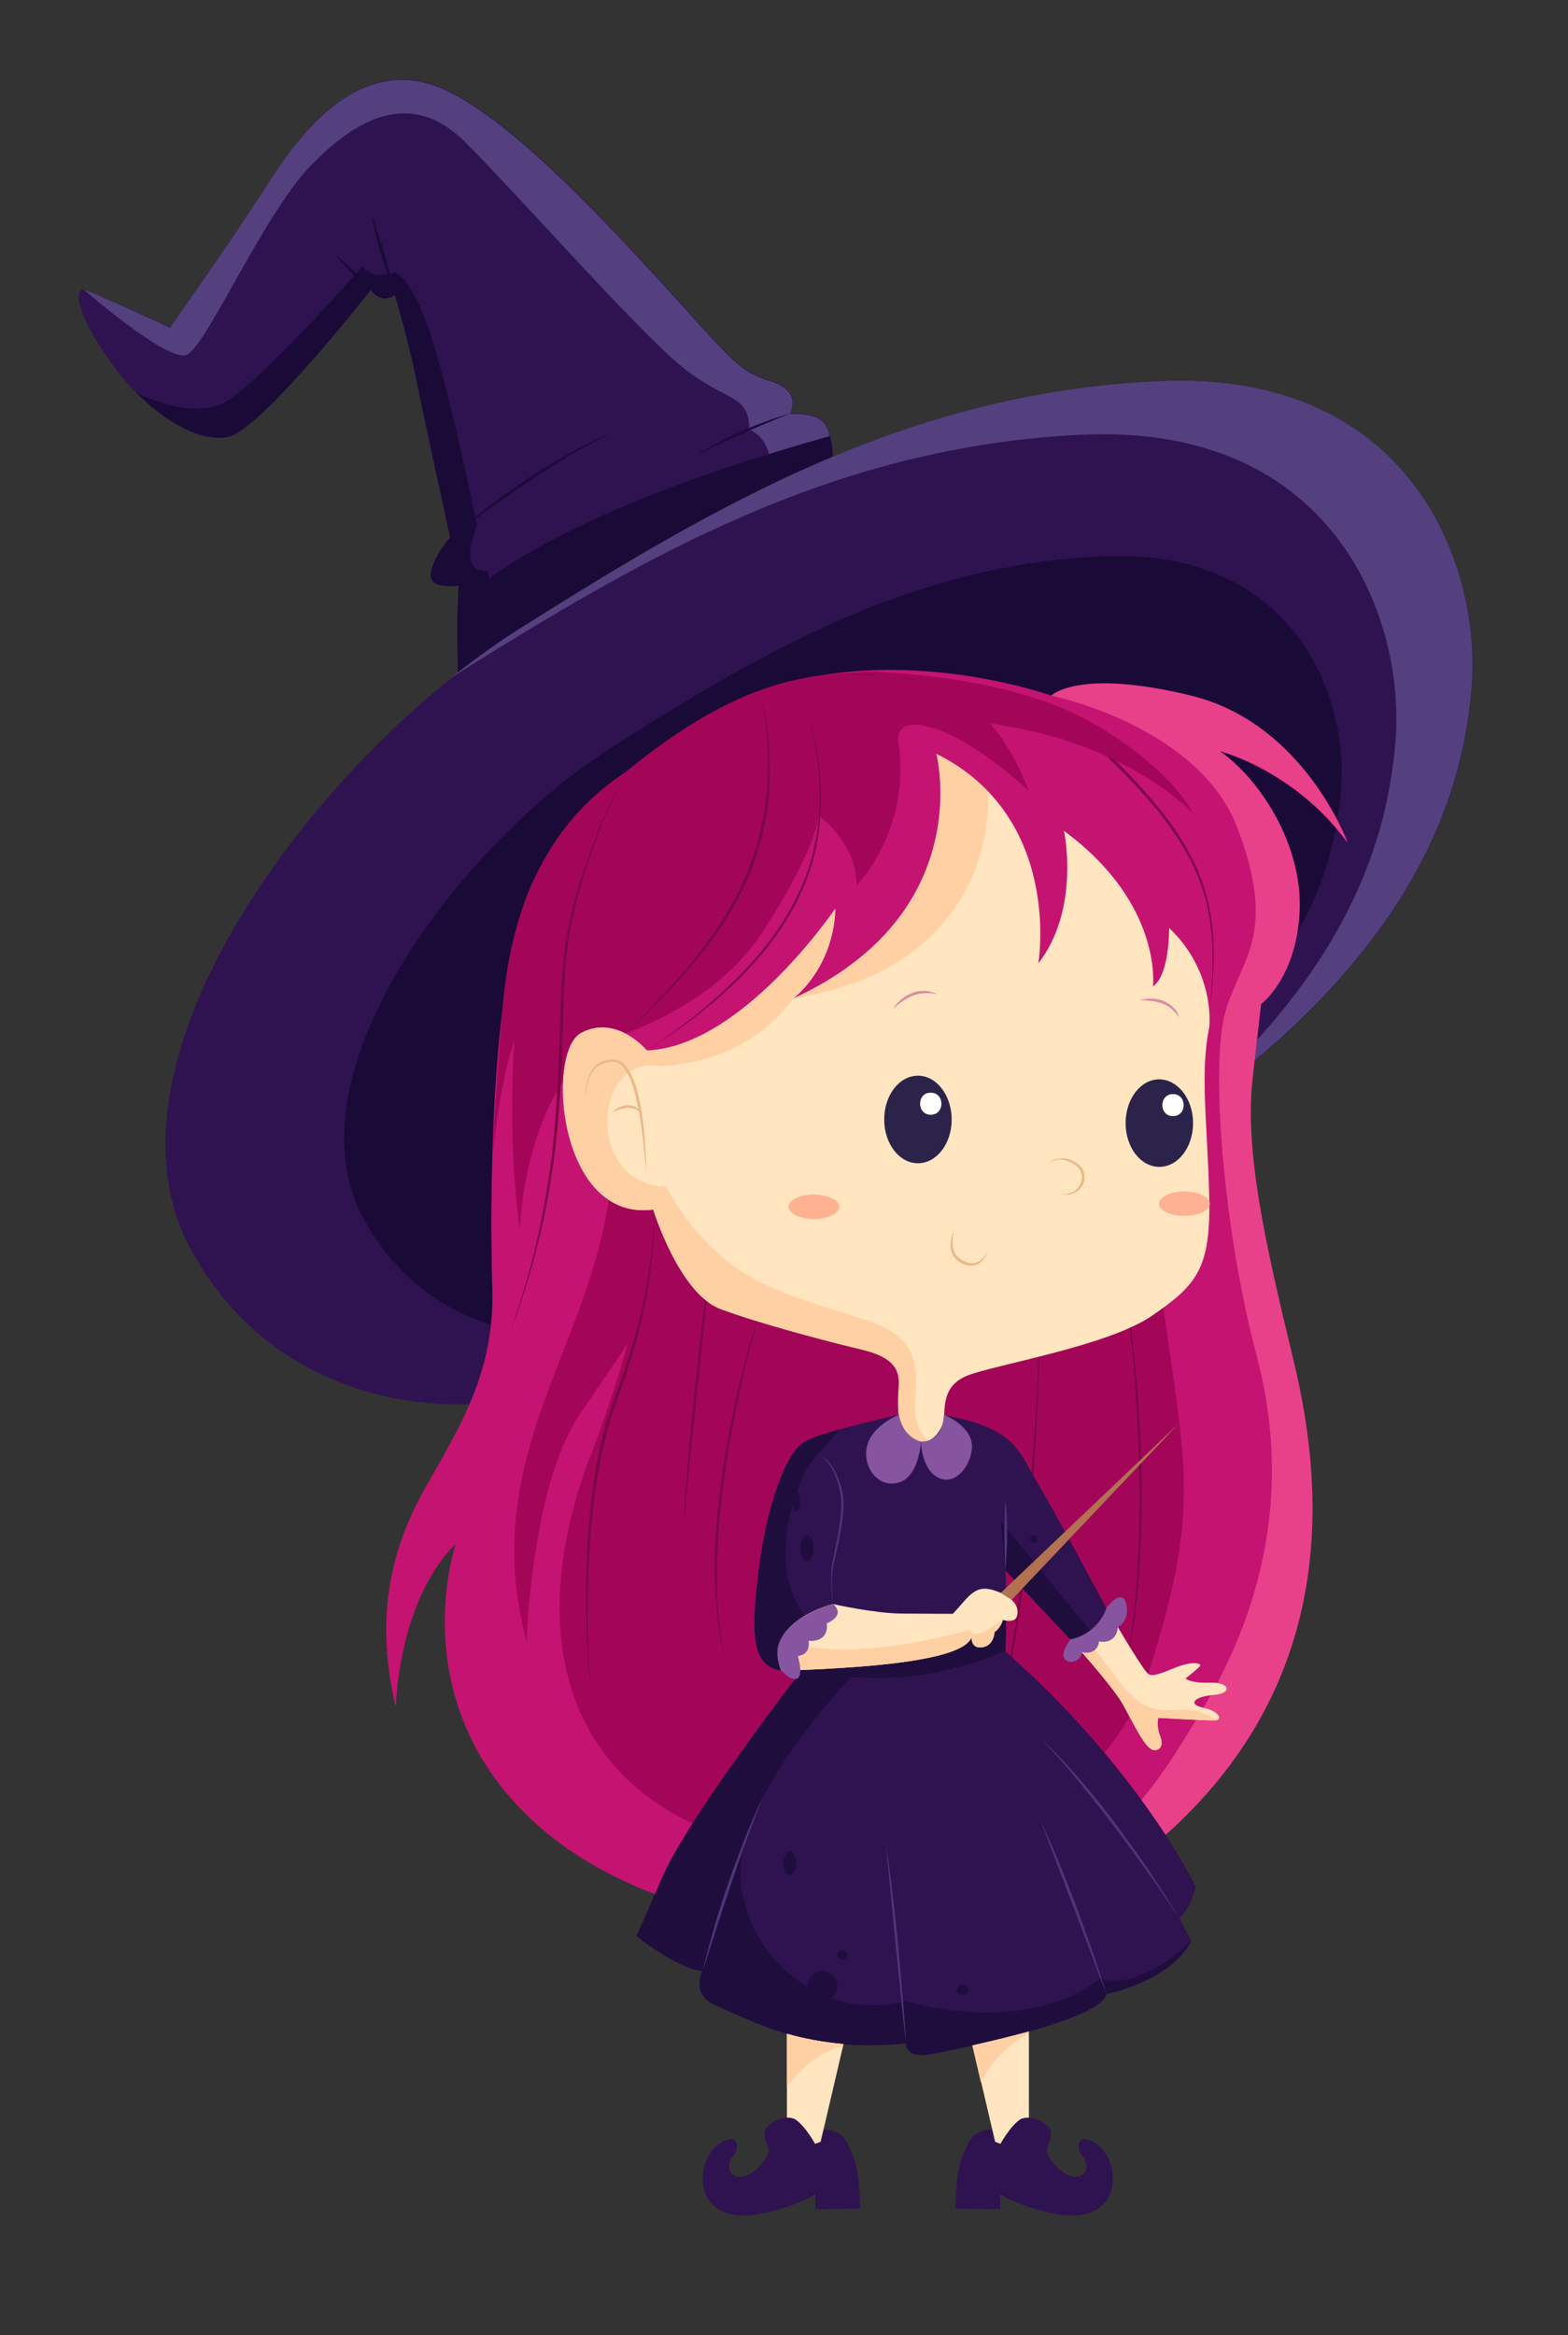 <?xml version="1.0" encoding="utf-8"?>
<!-- Generator: Adobe Illustrator 24.1.2, SVG Export Plug-In . SVG Version: 6.00 Build 0)  -->
<svg version="1.1" id="Layer_1" xmlns="http://www.w3.org/2000/svg" xmlns:xlink="http://www.w3.org/1999/xlink" x="0px" y="0px"
	 viewBox="0 0 562.5 837.5" style="enable-background:new 0 0 562.5 837.5;" xml:space="preserve">
<rect x="0" y="0" width="562.5" height="837.5" fill="#333333" stroke="none"/>
<style type="text/css">
	.st0{fill:#2F1350;}
	.st1{fill:#54407F;}
	.st2{fill:#1A0A38;}
	.st3{fill:#C51372;}
	.st4{fill:#A30658;}
	.st5{fill:#7A0445;}
	.st6{fill:#E84189;}
	.st7{fill:#FFE5C0;}
	.st8{fill:#FFD0A4;}
	.st9{fill:#EBB889;}
	.st10{fill:#D98EA5;}
	.st11{fill:#2C234A;}
	.st12{fill:#1F0D3E;}
	.st13{fill:#FFB292;}
	.st14{fill:#87549F;}
	.st15{fill:#4E3478;}
	.st16{fill:#B27151;}
	.st17{fill:#FFFFFF;}
</style>
<g>
	<path class="st0" d="M200.9,498.5c-20.5,6-42.2,7-63,2.2c-23.8-5.5-51.2-19.4-69.2-52.2c-38-69,47.5-178.7,117.4-222.7
		s139-85,229.6-89.1c90.6-4.1,116.5,66.7,112.2,111.5C523.6,292.4,500.1,411.5,200.9,498.5z"/>
	<path class="st1" d="M415.6,136.7C325,140.8,256,181.7,186,225.7c-7.9,5-16.1,10.8-24.2,17.4c68.9-43.3,137.2-83.1,226.5-87.2
		c90.6-4.1,116.5,66.7,112.2,111.5c-2.6,27-12.4,82.1-88.1,140.7c100.7-65.5,112.5-130,115.4-160
		C532.1,203.3,506.3,132.5,415.6,136.7z"/>
	<path class="st2" d="M231.5,475.5c-15.6,4.5-32.2,5.4-48.1,1.7c-18.1-4.2-39-14.8-52.8-39.8c-29-52.7,36.2-136.3,89.6-169.9
		c53.3-33.6,106-64.8,175.2-68c69.1-3.1,88.9,50.9,85.6,85.1C477.7,318.2,459.8,409.1,231.5,475.5z"/>
	<path class="st0" d="M82,156.7C93.7,154.1,133,104,133,104c4.3,5.6,8.6,1.7,8.6,1.7s4.7,15.5,7.8,30.6c3,15.1,12.1,56.5,12.1,56.5
		s-5.6,6-6.9,12.5c-1.3,6.5,9.9,4.7,9.9,4.7c-0.6,11.4-0.3,24.7-0.1,30.9c7.3-5.7,14.6-10.9,21.7-15.4c36.5-23,72.7-45.1,112-61.6
		c0.4-0.3,0.7-0.5,0.7-0.5s0-6.5-2.6-11.2c-2.6-4.7-12.9-3.9-12.9-3.9s5.2-8.2-6.9-11.8s-15.1-9.3-39.3-35.6
		c-24.2-26.3-61.7-66.5-85.4-71.6c-23.7-5.2-41.9,15.1-55.1,35.8s-35.5,52.2-35.5,52.2S33.7,104.9,30.2,104
		c-3.5-0.9-3.5,7.8,9.5,25.9C52.7,148.1,70.4,159.3,82,156.7z"/>
	<path class="st3" d="M253.4,256.8c0,0-50.1,28.1-63.9,63.3c-13.8,35.1-13.8,111.9-12.9,142.2c0.9,30.2-12.1,50.1-24.2,71.6
		c-12.1,21.6-18.1,45.7-10.4,78.5c0,0,0.6-38,21.5-58.7c0,0-20.6,59.6,32.5,103.6c53.1,44,168.8,51.8,226.6-3.5
		s51.8-122.6,41.4-165.7s-17.7-75.5-14.7-101.8c3-26.3,3-26.3,3-26.3s12.5-9.1,13.8-32.8c1.3-23.7-13.8-47.5-28.5-57.8
		c0,0,26.8,6.9,45.7,32.8c0,0-15.5-42.7-56.1-52.7c-40.6-9.9-50.1,0-50.1,0S308.2,224.5,253.4,256.8z"/>
	<path class="st4" d="M216.2,373.3c0,0,38-9.5,57.2-38.8c19.2-29.3,20.4-41.9,20.4-41.9s13.5,9.5,13.5,25c0,0,19.9-20.3,14.9-51.8
		c0,0-1.5-9.7,14-4.2c15.5,5.5,32.8,22,32.8,22s-5.2-15.2-14.7-24.9c-9.5-9.7-29.5-19.1-45.7-17.7c-16.2,1.5-40.9,0.4-83.9,35.7
		c-27.4,17.9-41.3,47-44.4,84.9c-3.1,37.9-3.7,54-3.7,54s2-24.7,7.9-42.4c0,0-2.7,35.2,2,67.9C186.5,441.2,187.8,391.9,216.2,373.3z
		"/>
	<path class="st4" d="M415.9,458.1c-8.5-66.4-171.2-92.5-181.5-24.3l-15.5-11.7c0,0,1,15.7-12.5,51.2c-13.4,35.5-30,68.9-17.5,115.4
		c0,0,1.8-56.1,19-81.3c7-10.3,12.8-18.8,17.2-25.4c-3.2,11.7-7.4,25.1-13.1,39.7c-19.9,51-17.3,109.2,40.1,134
		c57.4,24.8,139.7,6.7,159.8-55.5C432,538.2,424.5,524.5,415.9,458.1z"/>
	<g>
		<g>
			<path class="st5" d="M234.4,433.8c0.5,7.3-0.1,14.7-1,22c-0.9,7.3-2.4,14.5-4.2,21.6c-1.8,7.1-4,14.2-6.5,21.1
				c-1.3,3.5-2.4,6.9-3.6,10.4c-0.3,0.9-0.5,1.7-0.8,2.6l-0.7,2.7l-0.7,2.7c-0.2,0.9-0.5,1.8-0.6,2.7c-3.2,14.3-4.6,29-5.2,43.6
				c-0.3,7.3-0.3,14.7-0.2,22c0.1,7.3,0.5,14.7,1.1,22c-0.8-7.3-1.3-14.6-1.6-22c-0.2-7.3-0.3-14.7-0.1-22c0.2-7.3,0.7-14.7,1.5-22
				l0.6-5.5l0.8-5.5c0.5-3.7,1.3-7.2,2-10.9c0.2-0.9,0.4-1.8,0.6-2.7l0.7-2.7l0.7-2.7c0.2-0.9,0.5-1.8,0.8-2.6
				c1.2-3.5,2.4-7,3.6-10.4c2.6-6.9,4.7-13.9,6.7-21c1.9-7.1,3.4-14.3,4.5-21.5C234,448.4,234.7,441.1,234.4,433.8z"/>
		</g>
		<g>
			<path class="st5" d="M255.4,447.4l-1.2,12.4l-1.3,12.4l-2.6,24.8l-2.6,24.8l-2.5,24.8c0.4-8.3,1.1-16.6,1.8-24.9
				c0.7-8.3,1.5-16.6,2.4-24.8c0.9-8.3,1.8-16.5,2.8-24.8C253.1,463.8,254.2,455.6,255.4,447.4z"/>
		</g>
		<g>
			<path class="st5" d="M273.4,467.4c-1.5,5.2-2.9,10.5-4.3,15.8c-1.3,5.3-2.6,10.6-3.7,15.9c-2.3,10.6-4.3,21.3-5.7,32.1
				c-0.7,5.4-1.4,10.8-1.8,16.2c-0.2,2.7-0.4,5.4-0.5,8.1c-0.1,2.7-0.2,5.4-0.2,8.1c0,5.4,0.1,10.9,0.6,16.3
				c0.5,5.4,1.3,10.8,2.6,16.1c-2.9-10.5-3.9-21.5-4-32.4c-0.1-5.5,0.2-10.9,0.6-16.3c0.4-5.4,1-10.9,1.7-16.3
				c1.5-10.8,3.5-21.5,5.9-32.1C267.2,488.3,270,477.8,273.4,467.4z"/>
		</g>
		<g>
			<path class="st5" d="M373.3,466.5c-0.1,6.7-0.2,13.4-0.4,20.2c-0.2,6.7-0.5,13.4-0.8,20.2c-0.7,13.4-1.6,26.9-2.8,40.3
				c-0.6,6.7-1.3,13.4-2.2,20.1c-0.8,6.7-1.7,13.4-2.8,20c-2.3,13.2-4.9,26.6-9.8,39.1c2.4-6.3,4-12.8,5.5-19.4
				c1.4-6.6,2.6-13.2,3.6-19.8c2-13.3,3.6-26.6,4.8-40c1.3-13.4,2.2-26.8,3.1-40.2c0.4-6.7,0.8-13.4,1.1-20.1
				C372.8,480,373.1,473.3,373.3,466.5z"/>
		</g>
		<g>
			<path class="st5" d="M403.8,462.9c1.9,11.3,3.1,22.6,4.1,34c1,11.4,1.5,22.8,1.7,34.2c0.1,11.4-0.2,22.8-1,34.2
				c-0.9,11.4-2.5,22.7-4.8,33.9c0.9-5.6,2-11.2,2.5-16.9c0.8-5.6,1.1-11.3,1.6-17c0.7-11.4,1-22.8,0.8-34.2
				c-0.1-11.4-0.7-22.8-1.5-34.1c-0.4-5.7-0.9-11.4-1.5-17C405.2,474.2,404.6,468.6,403.8,462.9z"/>
		</g>
		<g>
			<path class="st5" d="M224.7,276.8c-4,7.6-7.5,15.5-10.5,23.5c-3.1,8-5.7,16.2-7.7,24.5c-2,8.3-3.5,16.8-3.9,25.4
				c-0.4,8.6-0.6,17.2-0.9,25.8c-0.3,8.6-0.7,17.2-1.5,25.8c-0.7,8.6-1.8,17.1-3.3,25.6c-2.9,17-7.6,33.6-13.6,49.7
				c2.7-8.2,5.4-16.3,7.5-24.7l0.8-3.1l0.7-3.1c0.5-2.1,1-4.2,1.4-6.3l1.3-6.3c0.4-2.1,0.7-4.2,1.1-6.3c1.4-8.5,2.5-17,3.1-25.6
				c0.7-8.6,1.1-17.1,1.4-25.7c0.3-8.6,0.5-17.2,1-25.8c0.5-8.6,1.9-17.2,4.1-25.5C210,308,216.5,291.9,224.7,276.8z"/>
		</g>
		<g>
			<path class="st5" d="M272.6,248c3,11.2,4,22.9,3.4,34.4c-0.3,5.8-1.2,11.6-2.6,17.2l-0.5,2.1l-0.6,2.1c-0.4,1.4-0.8,2.8-1.3,4.2
				l-1.5,4.1c-0.5,1.4-1.1,2.7-1.7,4c-4.8,10.6-11.3,20.3-18.8,29.2c-3.7,4.4-7.7,8.7-11.7,12.8c-4,4.1-8.2,8.2-12.2,12.4
				c7.7-8.6,16-16.7,23.3-25.7c7.3-8.9,13.8-18.6,18.4-29.1c0.6-1.3,1.2-2.6,1.7-4l1.5-4c0.5-1.3,0.9-2.7,1.3-4.1l0.6-2.1l0.5-2.1
				c0.3-1.4,0.7-2.8,1-4.2l0.8-4.2c0.4-2.9,0.8-5.7,1-8.6c0.4-5.7,0.4-11.5,0-17.3C274.8,259.4,274,253.6,272.6,248z"/>
		</g>
		<g>
			<path class="st5" d="M282.3,244.7c2.4,2.3,4.1,5.2,5.6,8.1c1.5,3,2.6,6.1,3.6,9.3c1.8,6.4,2.6,13,2.9,19.7
				c0.3,6.6-0.1,13.3-1.2,19.9l-0.5,2.5c-0.2,0.8-0.3,1.6-0.5,2.4l-1.4,4.8c-0.5,1.6-1.1,3.1-1.7,4.7c-0.3,0.8-0.6,1.6-0.9,2.3
				l-1.1,2.3l-1.1,2.3l-0.5,1.1l-0.6,1.1l-2.5,4.3c-0.9,1.4-1.8,2.8-2.7,4.2c-0.9,1.4-1.9,2.7-2.9,4c-1.9,2.7-4.1,5.2-6.3,7.7
				c-1.1,1.2-2.3,2.4-3.4,3.6l-1.7,1.8l-1.8,1.7c-4.7,4.6-9.9,8.9-15.1,12.9c-5.3,4-10.8,7.7-16.3,11.4c5.5-3.8,10.8-7.6,16-11.7
				c5.2-4.1,10.2-8.4,14.9-13.1l1.8-1.7l1.7-1.8c1.1-1.2,2.3-2.4,3.4-3.6c2.1-2.5,4.3-5,6.2-7.7c1-1.3,2-2.6,2.9-4
				c0.9-1.4,1.8-2.7,2.7-4.1l2.4-4.3l0.6-1.1l0.5-1.1l1.1-2.2l1.1-2.2c0.3-0.8,0.6-1.5,0.9-2.3c0.6-1.5,1.2-3.1,1.7-4.6l1.4-4.7
				c0.3-0.8,0.4-1.6,0.5-2.4l0.5-2.4c0.2-0.8,0.3-1.6,0.5-2.4l0.3-2.5l0.3-2.5c0.1-0.8,0.2-1.6,0.2-2.5l0.2-4.9c0-1.6,0-3.3,0-4.9
				c-0.2-6.6-0.9-13.2-2.6-19.6c-0.9-3.2-1.9-6.3-3.3-9.3C286.3,250,284.6,247.1,282.3,244.7z"/>
		</g>
		<g>
			<path class="st5" d="M298.1,241.7c17.4-0.2,34.9,1.4,51.9,5.4c4.2,1,8.5,2.1,12.6,3.5c4.1,1.4,8.2,2.9,12.2,4.7
				c4,1.8,7.9,3.8,11.6,6.2c3.7,2.4,7.2,5,10.4,8c6.3,6.1,12.3,12.3,17.9,19.1c5.6,6.7,10.6,14,14.2,21.9l0.7,1.5l0.6,1.5l1.2,3.1
				l0.3,0.8l0.2,0.8l0.5,1.6l0.9,3.2c0.4,2.1,0.9,4.3,1.2,6.4l0.4,3.3c0.1,1.1,0.3,2.2,0.3,3.3c0.6,8.7-0.1,17.4-1.4,26.1
				c1.1-8.6,1.6-17.4,0.9-26c0-1.1-0.2-2.2-0.3-3.2l-0.4-3.2c-0.3-2.1-0.9-4.2-1.3-6.4l-0.9-3.1l-0.5-1.6l-0.2-0.8l-0.3-0.8l-1.2-3
				l-0.6-1.5l-0.7-1.5c-3.7-7.8-8.6-15-14.2-21.7c-5.6-6.7-11.7-12.9-17.9-18.9c-3.1-3-6.6-5.6-10.2-7.9c-3.6-2.4-7.5-4.4-11.4-6.2
				c-3.9-1.8-8-3.4-12.1-4.7c-4.1-1.4-8.3-2.6-12.5-3.6c-8.4-2.1-17-3.5-25.7-4.5C315.5,242.3,306.8,241.7,298.1,241.7z"/>
		</g>
	</g>
	<path class="st6" d="M483.4,302.1c0,0-15.5-42.7-56.1-52.6c-40.6-9.9-50.1,0-50.1,0s53.1,10.8,66.9,47.9
		c13.8,37.1,1.8,45.7-4.2,64.4c-6.1,18.7-0.9,80.1,10.9,124.4c13.8,51.9-0.6,95.2-19.1,126.3c-18.6,31.1-30.6,50-77.2,73.4
		c-2.9,1.4-5.8,2.8-8.6,4c29.2-5,56.6-16.6,76.8-36c57.8-55.2,51.8-122.6,41.4-165.7s-17.7-75.5-14.7-101.8c3-26.3,3-26.3,3-26.3
		s12.5-9.1,13.8-32.8c1.3-23.7-13.8-47.5-28.5-57.8C437.6,269.3,464.4,276.2,483.4,302.1z"/>
	<path class="st0" d="M322.5,507.4c0,0-26.8,5.8-33.7,9.6c-6.9,3.9-13.7,23.4-16.5,45.9c-2.8,22.4-2.8,34.8,8.2,36.3
		c0,0,18.1,3.2,39.1,2.6c21-0.6,41.1-9.5,41.1-9.5s0.6-19.3,0-29.1L384,588c0,0,11.2-1.4,12.9-11.2c0,0-17.3-32.5-24.5-44.6
		c-7.2-12.1-7.9-19.9-33.9-24.7H322.5z"/>
	<path class="st7" d="M232.1,376.8c0,0-10.9-13.2-23.6-6.3c-12.7,6.9-8.1,67.9,25.9,63.3c0,0,9.3,30.2,24.2,35.7
		c14.8,5.5,40.3,12.1,50.1,14.4c9.8,2.3,14.4,5.8,13.8,13.2c-0.6,7.5,0,10.4,0,10.4s0,6.3,5.4,8.9c5.5,2.6,9.2-2.3,10.4-6
		c1.2-3.7-1.4-12.9,8.6-17c10.1-4,50.6-10.6,66.5-21.6c15.8-10.9,21-16.7,20.4-42.6c-0.6-25.9-3.4-44.3,0-60.7
		c0,0,2.5-19.6-14.4-35.7c0,0,0.3,16.7-5.8,21c0,0,3.7-29.6-31.9-55.8c0,0,6,27.9-9.2,47.5c0,0,8.9-52.4-36.5-75.1
		c0,0,15,57.3-51.5,87.8c0,0,14.4-10.6,15.2-32.2C299.7,325.9,266.3,375.4,232.1,376.8z"/>
	<g>
		<path class="st8" d="M354.3,283.8c-4.8-5-10.9-9.6-18.4-13.4c0,0,15,57.3-51.5,87.8C360.2,345.8,354.4,284,354.3,283.8z"/>
		<path class="st8" d="M328.3,502.7c0.7-10,1.4-20.2-10.3-26.2c-11.8-6-39.2-10.4-55.6-23s-23.3-27.9-23.3-27.9
			c-19-0.4-24.6-20.3-19.4-33.2c5.2-12.9,16.8-10,16.8-10c34.1-1.5,47.9-24.3,47.9-24.3s14.4-10.6,15.2-32.2
			c0,0-33.4,49.5-67.6,50.9c0,0-10.9-13.2-23.6-6.3c-12.7,6.9-8.1,67.9,25.9,63.3c0,0,9.3,30.2,24.2,35.7
			c14.8,5.5,40.3,12.1,50.1,14.4c9.8,2.3,14.4,5.8,13.8,13.2c-0.6,7.5,0,10.4,0,10.4s0,6.3,5.4,8.9c2,0.9,3.8,0.9,5.3,0.3
			C330.2,514.4,327.8,510.1,328.3,502.7z"/>
	</g>
	<g>
		<path class="st9" d="M210.2,393.7c-0.3-2.6,0.1-5.3,1-7.8c0.5-1.2,1.2-2.4,2.2-3.4c0.2-0.3,0.5-0.5,0.8-0.7
			c0.3-0.2,0.5-0.4,0.8-0.6c0.6-0.3,1.2-0.7,1.9-0.8l1-0.3c0.3-0.1,0.7-0.1,1-0.1l1-0.1c0.4,0,0.7,0.1,1.1,0.1
			c1.5,0.3,2.6,1.2,3.5,2.3c0.9,1.1,1.6,2.2,2.1,3.5c0.6,1.2,1,2.5,1.5,3.7c1.5,5.1,2.4,10.4,2.9,15.6c0.5,5.3,0.8,10.5,0.8,15.8
			c-0.2-2.6-0.4-5.3-0.7-7.9c-0.2-2.6-0.5-5.2-0.9-7.8c-0.7-5.2-1.6-10.4-3.1-15.4c-0.4-1.2-0.8-2.5-1.4-3.6c-0.5-1.2-1.2-2.3-2-3.3
			c-0.8-1-1.8-1.8-3-2c-0.3,0-0.6-0.1-0.9-0.1l-0.9,0.1c-0.3,0-0.6,0-0.9,0.1l-0.9,0.2c-0.6,0.1-1.2,0.5-1.8,0.7
			c-0.3,0.1-0.5,0.4-0.8,0.5c-0.3,0.2-0.5,0.3-0.7,0.6c-1,0.8-1.6,2-2.2,3.1C210.6,388.4,210.2,391.1,210.2,393.7z"/>
	</g>
	<g>
		<path class="st9" d="M219.7,398.9c0.6-0.7,1.4-1.3,2.3-1.7c0.9-0.4,1.8-0.7,2.8-0.8c1-0.1,2,0.1,2.9,0.5c0.9,0.4,1.6,1.2,2.1,2
			c-0.8-0.5-1.5-1-2.4-1.3c-0.8-0.2-1.7-0.3-2.5-0.3C223.1,397.6,221.4,398.2,219.7,398.9z"/>
	</g>
	<g>
		<path class="st10" d="M320.4,361.8c1.6-2.6,4-4.6,6.9-5.7c0.7-0.3,1.5-0.4,2.2-0.6c0.4-0.1,0.8-0.1,1.2-0.1c0.4,0,0.8,0,1.2,0
			c1.5,0,3,0.6,4.4,1.2c-1.5-0.3-2.9-0.5-4.4-0.4c-1.4,0.1-2.9,0.3-4.2,0.8c-1.3,0.5-2.6,1.2-3.8,2
			C322.6,359.9,321.5,360.8,320.4,361.8z"/>
	</g>
	<g>
		<path class="st10" d="M408.7,358.8c2.7-0.9,5.7-0.9,8.5,0.1c0.7,0.3,1.3,0.6,2,1c0.3,0.2,0.6,0.4,0.9,0.7c0.3,0.2,0.6,0.5,0.8,0.7
			c1.1,1,1.7,2.3,2.2,3.7c-0.9-1.1-1.7-2.2-2.8-3.1c-1-0.9-2.2-1.6-3.5-2c-1.3-0.5-2.6-0.8-4-0.9
			C411.5,358.8,410.1,358.7,408.7,358.8z"/>
	</g>
	<g>
		<path class="st9" d="M375.9,417.4c0.8-0.8,1.9-1.4,3.1-1.7c1.2-0.3,2.4-0.3,3.6-0.1c1.2,0.2,2.3,0.7,3.3,1.3c1,0.7,2,1.5,2.6,2.6
			c1.1,2.3,0.6,5.2-1.1,6.9c-0.8,0.9-1.9,1.5-3.1,1.9c-1.2,0.3-2.4,0.2-3.5-0.1c1.2,0.1,2.3,0,3.4-0.4c1-0.4,2-1.1,2.6-1.9
			c1.4-1.7,1.7-4.1,0.8-6c-1-1.9-3.1-3-5.2-3.7c-1.1-0.3-2.2-0.4-3.3-0.2C378,416.3,376.9,416.7,375.9,417.4z"/>
	</g>
	<g>
		<path class="st9" d="M342.3,441.2c-0.5,1.9-0.7,4-0.5,5.9c0.2,0.9,0.5,1.9,0.9,2.7c0.5,0.8,1.2,1.4,2,1.9c1.6,1,3.6,1.7,5.4,1.2
			c1.8-0.6,3.1-2.2,4.2-3.9c-0.4,0.9-0.9,1.8-1.5,2.7c-0.6,0.8-1.5,1.5-2.5,1.9c-1,0.4-2.2,0.4-3.2,0.2c-1.1-0.2-2-0.7-2.9-1.2
			c-0.9-0.6-1.7-1.3-2.3-2.3c-0.5-1-0.8-2-0.9-3C340.9,445.1,341.4,443.1,342.3,441.2z"/>
	</g>
	<path class="st11" d="M341.4,401.5c0,8.7-5.4,15.7-12.1,15.7s-12.1-7-12.1-15.7c0-8.7,5.4-15.7,12.1-15.7S341.4,392.9,341.4,401.5z
		"/>
	<path class="st11" d="M428,402.8c0,8.7-5.4,15.7-12.1,15.7c-6.7,0-12.1-7-12.1-15.7c0-8.7,5.4-15.7,12.1-15.7
		C422.6,387.2,428,394.2,428,402.8z"/>
	<g>
		<path class="st12" d="M300.3,587.1c-18.2-5.4-21.6-27.7-15.9-47.7c5.2-18.1,12.3-19.8,16.7-26.8c-5.2,1.5-10,3.1-12.4,4.4
			c-6.9,3.9-13.7,23.4-16.5,45.9c-2.8,22.4-2.8,34.8,8.2,36.3c0,0,18.1,3.2,39.1,2.6c21-0.6,41.1-9.5,41.1-9.5s0.6-8.7,0-18.5
			C360.7,573.8,318.5,592.6,300.3,587.1z"/>
		<path class="st12" d="M391.3,585.1L359,545.5l1.7,17.7L384,588C384,588,387.8,587.5,391.3,585.1z"/>
	</g>
	<path class="st13" d="M301.1,432.8c0,2.4-4.1,4.4-9.1,4.4c-5,0-9.1-2-9.1-4.4s4.1-4.4,9.1-4.4C297.1,428.5,301.1,430.4,301.1,432.8
		z"/>
	<path class="st13" d="M434,431.7c0,2.4-4.1,4.4-9.1,4.4s-9.1-2-9.1-4.4c0-2.4,4.1-4.4,9.1-4.4S434,429.3,434,431.7z"/>
	<path class="st7" d="M298.8,575.3c0,0-25.6,6.3-18.4,23.9c0,0,24.7-0.6,42.3-2.9c17.5-2.3,24.5-5.5,25.9-9.1c0,0-0.3,4.3,3.9,3.6
		s4.3-5.5,4.3-5.5s1.9-0.9,3-4.3c0,0,4.2,1.3,5-1.3c0.9-2.6-0.3-6.6-7.8-9.2s-9.5,2.4-15.2,8.3c0,0-9.2,0-18.7-0.1
		C313.6,578.6,298.8,575.3,298.8,575.3z"/>
	<path class="st7" d="M384,588c0,0,15.2,16.7,18.9,23.4c3.7,6.7,8,15.8,10.8,16.2c2.8,0.4,3.7-1.9,2.4-5.2c-1.3-3.2-0.6-6.3-0.6-6.3
		s18.6,1.1,20.7,0.9c2.2-0.2,1.5-3.2-4.5-4.5c-6-1.3-3-4.1,3.7-4.6s6-4.6-1.3-4.4c-7.3,0.2-8.8-1.5-8.8-1.5s4.7-3.7,5.2-4.5
		s-1.9-1.9-7.8,0.2c-5.8,2.2-8.7,3.7-10.6,2.8c-1.9-0.9-15-23.6-15-23.6S394.4,587.3,384,588z"/>
	<g>
		<path class="st8" d="M421.4,613.3c-10.2,0.9-14.1-4-17.1-6.9c-2-2-10.1-12.9-15.1-19.8c-1.5,0.7-3.2,1.2-5.2,1.4
			c0,0,15.2,16.7,18.9,23.4c3.7,6.7,8,15.8,10.8,16.2c2.8,0.4,3.7-1.9,2.4-5.2c-1.3-3.2-0.6-6.3-0.6-6.3s18.6,1.1,20.7,0.9
			C436.1,617,431.6,612.4,421.4,613.3z"/>
		<path class="st8" d="M436.1,617c0.8-0.1,1.2-0.6,1.1-1.3L436.1,617z"/>
	</g>
	<path class="st14" d="M384,588c0,0-3.1,4-2.4,6.3c0.6,2.4,5.7,2.7,6.6-1.7c0,0,5.3,1.4,6.1-3.9c0,0,6.1,1.4,6.7-5.1
		c0,0,4.5-2.3,3-8.4c-1.5-6-7,1.4-7,1.4S394.4,585.7,384,588z"/>
	<g>
		<path class="st15" d="M298.8,575.3c-0.3-2.3-0.5-4.7-0.6-7.1c-0.1-2.4-0.1-4.8,0.3-7.1c0.9-4.7,2-9.3,2.6-13.9
			c0.4-2.3,0.7-4.7,0.7-7c0.1-2.3-0.2-4.6-0.8-6.9c-0.6-2.3-1.4-4.5-2.5-6.5c-0.6-1-1.2-2-2-2.9c-0.8-0.8-1.7-1.7-2.9-1.8
			c1.2,0.1,2.3,0.8,3.1,1.6c0.8,0.9,1.5,1.8,2.2,2.8c1.2,2.1,2.1,4.3,2.8,6.6c0.7,2.3,1,4.7,0.9,7.1c-0.1,2.4-0.3,4.8-0.7,7.1
			c-0.8,4.7-1.8,9.3-2.9,13.9c-0.5,2.3-0.6,4.6-0.6,7C298.6,570.6,298.7,572.9,298.8,575.3z"/>
	</g>
	<g>
		<path class="st15" d="M360.7,563.2c-0.2-2.1-0.2-4.2-0.3-6.3c-0.1-2.1-0.1-4.2-0.1-6.3c0-2.1,0-4.2,0.1-6.3l0.1-3.2
			c0.1-1.1,0.1-2.1,0.2-3.2c0.1,1,0.2,2.1,0.3,3.2l0.2,3.2c0.1,2.1,0.1,4.2,0.1,6.3c0,2.1,0,4.2-0.2,6.3
			C361,559,360.9,561.1,360.7,563.2z"/>
	</g>
	<polygon class="st16" points="359,571.3 423,510.4 362.9,573.8 	"/>
	<path class="st14" d="M322.5,507.4c0,0-9.8,3.8-11.5,11.4c-1.7,7.6,4.2,15.1,11.5,12.9c7.3-2.2,7.9-14.7,7.9-14.7
		S324,515.9,322.5,507.4z"/>
	<path class="st14" d="M338.6,507.4c0,0,8.6,3.4,9.9,9.6c1.3,6.3-4.7,16-11.4,13.2c-6.7-2.8-6.7-13.2-6.7-13.2
		S338.2,517.8,338.6,507.4z"/>
	<path class="st0" d="M429,676.7c0,0-20.1-42-68.3-84.4c0,0-20.1,8.9-41.1,9.5c-9.7,0.3-18.7-0.3-25.7-0.9l-6.1-1.9
		c0,0-40.4,52.3-49.9,73.9c-9.5,21.6-9.5,21.6-9.5,21.6s14.7,11.7,23.7,12.5c0,0-4.7,8.6,5.2,12.5c9.9,3.9,31.1,17.3,67.8,13.4
		c0,0-0.5,5.6,8.8,3.9c9.3-1.7,61.2-12.1,63.1-21.6c0,0,22.6-4.3,30.4-19l-4.3-8.2C423,687.9,426.8,685.4,429,676.7z"/>
	<path class="st12" d="M394.9,709.5c-28,21.5-69.9,8.2-69.9,8.2c-36.7,9.5-67.3-27.2-57.4-58.5c7.4-23.4,27.8-47.1,37.6-57.6
		c-4.2-0.2-8-0.5-11.4-0.8l-6.1-1.9c0,0-40.4,52.3-49.9,73.9c-9.5,21.6-9.5,21.6-9.5,21.6s14.7,11.7,23.7,12.5c0,0-4.7,8.6,5.2,12.5
		c9.9,3.9,31.1,17.3,67.8,13.4c0,0-0.5,5.6,8.8,3.9c9.3-1.7,61.2-12.1,63.1-21.6c0,0,22.6-4.3,30.4-19
		C406.6,715.6,394.9,709.5,394.9,709.5z"/>
	<g>
		<path class="st15" d="M252.1,706.9c1.2-5.3,2.7-10.6,4.2-15.9c1.5-5.3,3.2-10.5,5-15.7c1.8-5.2,3.7-10.3,5.7-15.4
			c2-5.1,4.2-10.1,6.5-15.1c-0.9,2.6-2,5.1-2.9,7.7c-1,2.6-1.9,5.1-2.9,7.7c-1.9,5.1-3.7,10.3-5.4,15.5c-1.8,5.2-3.5,10.4-5.2,15.6
			c-0.8,2.6-1.7,5.2-2.5,7.8L252.1,706.9z"/>
	</g>
	<g>
		<path class="st15" d="M325,732.8l-1-8.8l-0.9-8.8l-1.8-17.6l-3.4-35.2c1,5.8,1.7,11.7,2.4,17.5c0.7,5.9,1.3,11.7,1.9,17.6
			c0.5,5.9,1.1,11.7,1.5,17.6C324.3,721.1,324.7,726.9,325,732.8z"/>
	</g>
	<g>
		<path class="st15" d="M396.9,715.1l-3-7.8l-2.9-7.8l-5.9-15.5l-5.9-15.5l-5.9-15.5c2.4,5,4.5,10.1,6.7,15.2
			c2.1,5.1,4.1,10.3,6.1,15.5c1.9,5.2,3.8,10.4,5.6,15.6C393.5,704.6,395.3,709.8,396.9,715.1z"/>
	</g>
	<g>
		<path class="st15" d="M423,687.9c-1.9-2.8-3.8-5.6-5.7-8.4c-1.9-2.8-3.8-5.6-5.8-8.3c-3.9-5.5-7.9-11-12-16.4
			c-4.1-5.4-8.3-10.7-12.6-16c-2.2-2.6-4.3-5.2-6.6-7.7c-2.2-2.6-4.6-5-6.9-7.5c5,4.6,9.7,9.6,14.1,14.7c4.4,5.1,8.7,10.5,12.8,15.9
			c4,5.5,8,11,11.8,16.6C415.9,676.4,419.5,682.1,423,687.9z"/>
	</g>
	<path class="st7" d="M348.9,733.6l8.1,34.6c8.6,3.9,12.1-4.3,12.1-4.3v-35.3l-2.9,0.8C360.1,731,354.1,732.4,348.9,733.6z"/>
	<path class="st7" d="M282.3,729.4L282.3,729.4l0,34.5c0,0,3.5,8.2,12.1,4.3l8.2-35.1C294.9,732.4,288.2,731.1,282.3,729.4z"/>
	<path class="st0" d="M292.4,768.9c0,0-3.2-5.9-6.7-8.5c-3.5-2.6-10.8,0.9-11.4,4.2c-0.6,3.3,2.4,5.3,1.1,8.1
		c-1.3,2.8-5.2,7.8-9.9,8c-4.7,0.2-4.5-5.4-2.7-7.1s2.7-6.9-1.2-6.3c-3.9,0.6-9.7,5.6-9.5,14.5c0.2,8.8,7.3,14.7,20.2,12.3
		c12.8-2.4,20.2-7.1,20.2-7.1v5.4l16-0.2c0,0,0.2-12.3-2.4-18.6c-2.6-6.3-3.3-9.1-10.6-10l-1.1,4.6L292.4,768.9z"/>
	<path class="st0" d="M358.9,768.9c0,0,3.2-5.9,6.7-8.5c3.5-2.6,10.8,0.9,11.4,4.2c0.6,3.3-2.4,5.3-1.1,8.1c1.3,2.8,5.2,7.8,9.9,8
		c4.7,0.2,4.5-5.4,2.7-7.1s-2.7-6.9,1.2-6.3c3.9,0.6,9.7,5.6,9.5,14.5c-0.2,8.8-7.3,14.7-20.2,12.3s-20.2-7.1-20.2-7.1v5.4l-16-0.2
		c0,0-0.2-12.3,2.4-18.6c2.6-6.3,3.3-9.1,10.6-10l1.1,4.6L358.9,768.9z"/>
	<g>
		<path class="st2" d="M133,104c-2.4-1.8-4.5-3.8-6.6-5.9c-2.1-2.1-4.1-4.2-5.9-6.6c2.4,1.8,4.5,3.8,6.6,5.9
			C129.1,99.5,131.1,101.7,133,104z"/>
	</g>
	<g>
		<path class="st2" d="M141.6,105.8c-0.9-2.4-1.7-4.7-2.5-7.1c-0.8-2.4-1.5-4.8-2.3-7.2c-0.7-2.4-1.4-4.8-2-7.3l-0.9-3.7
			c-0.3-1.2-0.6-2.4-0.8-3.7c0.5,1.2,0.9,2.4,1.3,3.5l1.2,3.6c0.8,2.4,1.5,4.8,2.3,7.2c0.7,2.4,1.4,4.8,2,7.3
			C140.4,100.9,141.1,103.3,141.6,105.8z"/>
	</g>
	<g>
		<path class="st2" d="M161.4,193c4.3-3.8,8.8-7.4,13.3-10.9c4.6-3.5,9.3-6.8,14-10c4.8-3.2,9.7-6.2,14.7-9c5-2.8,10.1-5.4,15.4-7.6
			c-2.5,1.4-5.1,2.6-7.6,4c-2.5,1.3-5,2.8-7.5,4.3c-4.9,3-9.8,6-14.5,9.2c-4.8,3.2-9.4,6.5-14.1,9.8c-2.3,1.7-4.6,3.4-6.9,5.1
			C166,189.5,163.7,191.2,161.4,193z"/>
	</g>
	<path class="st1" d="M296.1,152.4c-2.6-4.7-12.9-3.9-12.9-3.9s5.2-8.2-6.9-11.8s-15.1-9.3-39.3-35.6
		c-24.2-26.3-61.7-66.5-85.4-71.6c-23.7-5.2-41.9,15.1-55.1,35.8s-35.5,52.2-35.5,52.2S33.7,104.9,30.2,104c0,0,29.8,25.9,36.7,23.3
		c6.9-2.6,27.6-50.3,44.3-67.6c16.7-17.3,36.3-28.2,55.8-8.6c19.6,19.6,61,66.7,77.1,80s24.7,9.8,24.7,23c0,0,10.4,3.3,6.9,20.1
		c0,0,0,0.1,0,0.1c7.3-3.5,14.7-7,22.2-10.1c0.4-0.3,0.7-0.5,0.7-0.5S298.7,157.1,296.1,152.4z"/>
	<path class="st2" d="M164.2,217c-0.3,9.5,0,19.1,0.1,24.1c7.3-5.7,14.6-10.9,21.7-15.4c36.5-23,72.7-45.1,112-61.6
		c0.4-0.3,0.7-0.5,0.7-0.5s0-3.5-1-7.2C203.6,182.7,172.6,208.2,164.2,217z"/>
	<g>
		<path class="st2" d="M283.1,148.5c-2.8,1.1-5.6,2.2-8.4,3.4c-2.8,1.2-5.6,2.3-8.3,3.6c-2.8,1.2-5.5,2.5-8.3,3.8
			c-1.4,0.6-2.7,1.3-4.1,2c-1.4,0.6-2.7,1.4-4.1,2c2.5-1.7,5.2-3.2,7.8-4.6c2.7-1.4,5.4-2.8,8.2-4c2.8-1.2,5.6-2.4,8.5-3.4
			C277.3,150.2,280.2,149.2,283.1,148.5z"/>
	</g>
	<path class="st2" d="M175.1,204.7c-11.5,1.2-4-16.1-4-16.1s-6.3-32.8-14.4-61.3c-8.1-28.5-15.1-29.6-15.1-29.6
		c-9.4,2.9-11.4-2.4-11.4-2.4s-36.8,42-49.5,48.9c-12.5,6.8-31.3-3.2-31.9-3.5c11.3,11.5,24.1,17.9,33.2,15.9
		C93.7,154.1,133,104,133,104c4.3,5.6,8.6,1.7,8.6,1.7s4.7,15.5,7.8,30.6c3,15.1,12.1,56.5,12.1,56.5s-5.6,6-6.9,12.5
		c-1.3,6.5,9.9,4.7,9.9,4.7c-0.6,11.4-0.3,24.7-0.1,30.9c4.6-3.6,9.2-7,13.7-10.1L175.1,204.7z"/>
	<path class="st8" d="M347.8,584.5c0,0-21.7,6.6-43.3,7.1c-10.9,0.2-19-1.6-24.4-3.4c-1.3,3-1.6,6.7,0.2,11c0,0,24.7-0.6,42.3-2.9
		c17.5-2.3,24.5-5.5,25.9-9.1c0,0-0.3,4.3,3.9,3.6s4.3-5.5,4.3-5.5s1.9-0.9,3-4.3c0,0,0,0-5.5,3.5
		C348.9,588,347.8,584.5,347.8,584.5z"/>
	<path class="st4" d="M315.6,241.1c0,0,46,1.1,75.4,17.7c29.4,16.6,37,33,37,33s-25.4-28-79.3-33
		C294.8,253.8,315.6,241.1,315.6,241.1z"/>
	<g>
		<path class="st17" d="M333.9,399.8c5.1,0,5.1-7.9,0-7.9C328.8,391.8,328.8,399.8,333.9,399.8L333.9,399.8z"/>
	</g>
	<g>
		<path class="st17" d="M420.8,400.3c5.1,0,5.1-7.9,0-7.9C415.7,392.4,415.7,400.3,420.8,400.3L420.8,400.3z"/>
	</g>
	<path class="st14" d="M280.4,599.2c0,0,3.7,4.2,5.8,2.7c2-1.6,0-8,0-8s4.5,0,3.9-5.4c0,0,7.3,0.9,6.5-6.3c0,0,7-2.6,2.3-6.9
		C298.8,575.3,272.3,582.3,280.4,599.2z"/>
	<ellipse class="st12" cx="289.5" cy="555.3" rx="2.4" ry="4.7"/>
	<path class="st12" d="M287,538.7c0,1.9-0.6,3.4-1.4,3.4c-0.8,0-1.4-1.5-1.4-3.4c0-1.9,0.6-3.4,1.4-3.4
		C286.4,535.3,287,536.8,287,538.7z"/>
	<circle class="st12" cx="295" cy="712.3" r="5.4"/>
	<circle class="st12" cx="302.2" cy="701.1" r="1.8"/>
	<path class="st12" d="M347.3,713.7c0,1.1-0.9,2-2,2c-1.1,0-2-0.9-2-2c0-1.1,0.9-2,2-2C346.4,711.7,347.3,712.6,347.3,713.7z"/>
	<ellipse class="st12" cx="283.3" cy="668.2" rx="2.3" ry="4.3"/>
	<path class="st12" d="M372.3,552c0,0.7-0.6,1.4-1.4,1.4s-1.4-0.6-1.4-1.4c0-0.7,0.6-1.4,1.4-1.4S372.3,551.2,372.3,552z"/>
	<path class="st8" d="M302.4,733.7l0.1-0.6c-7.7-0.7-14.4-2-20.2-3.7h0v19C286.4,742.9,293,736.4,302.4,733.7z"/>
	<path class="st8" d="M369,729.2v-0.6l-2.9,0.8c-6,1.6-12,3-17.3,4.2l3.1,13.3C354,742.4,358.8,735,369,729.2z"/>
</g>
</svg>
